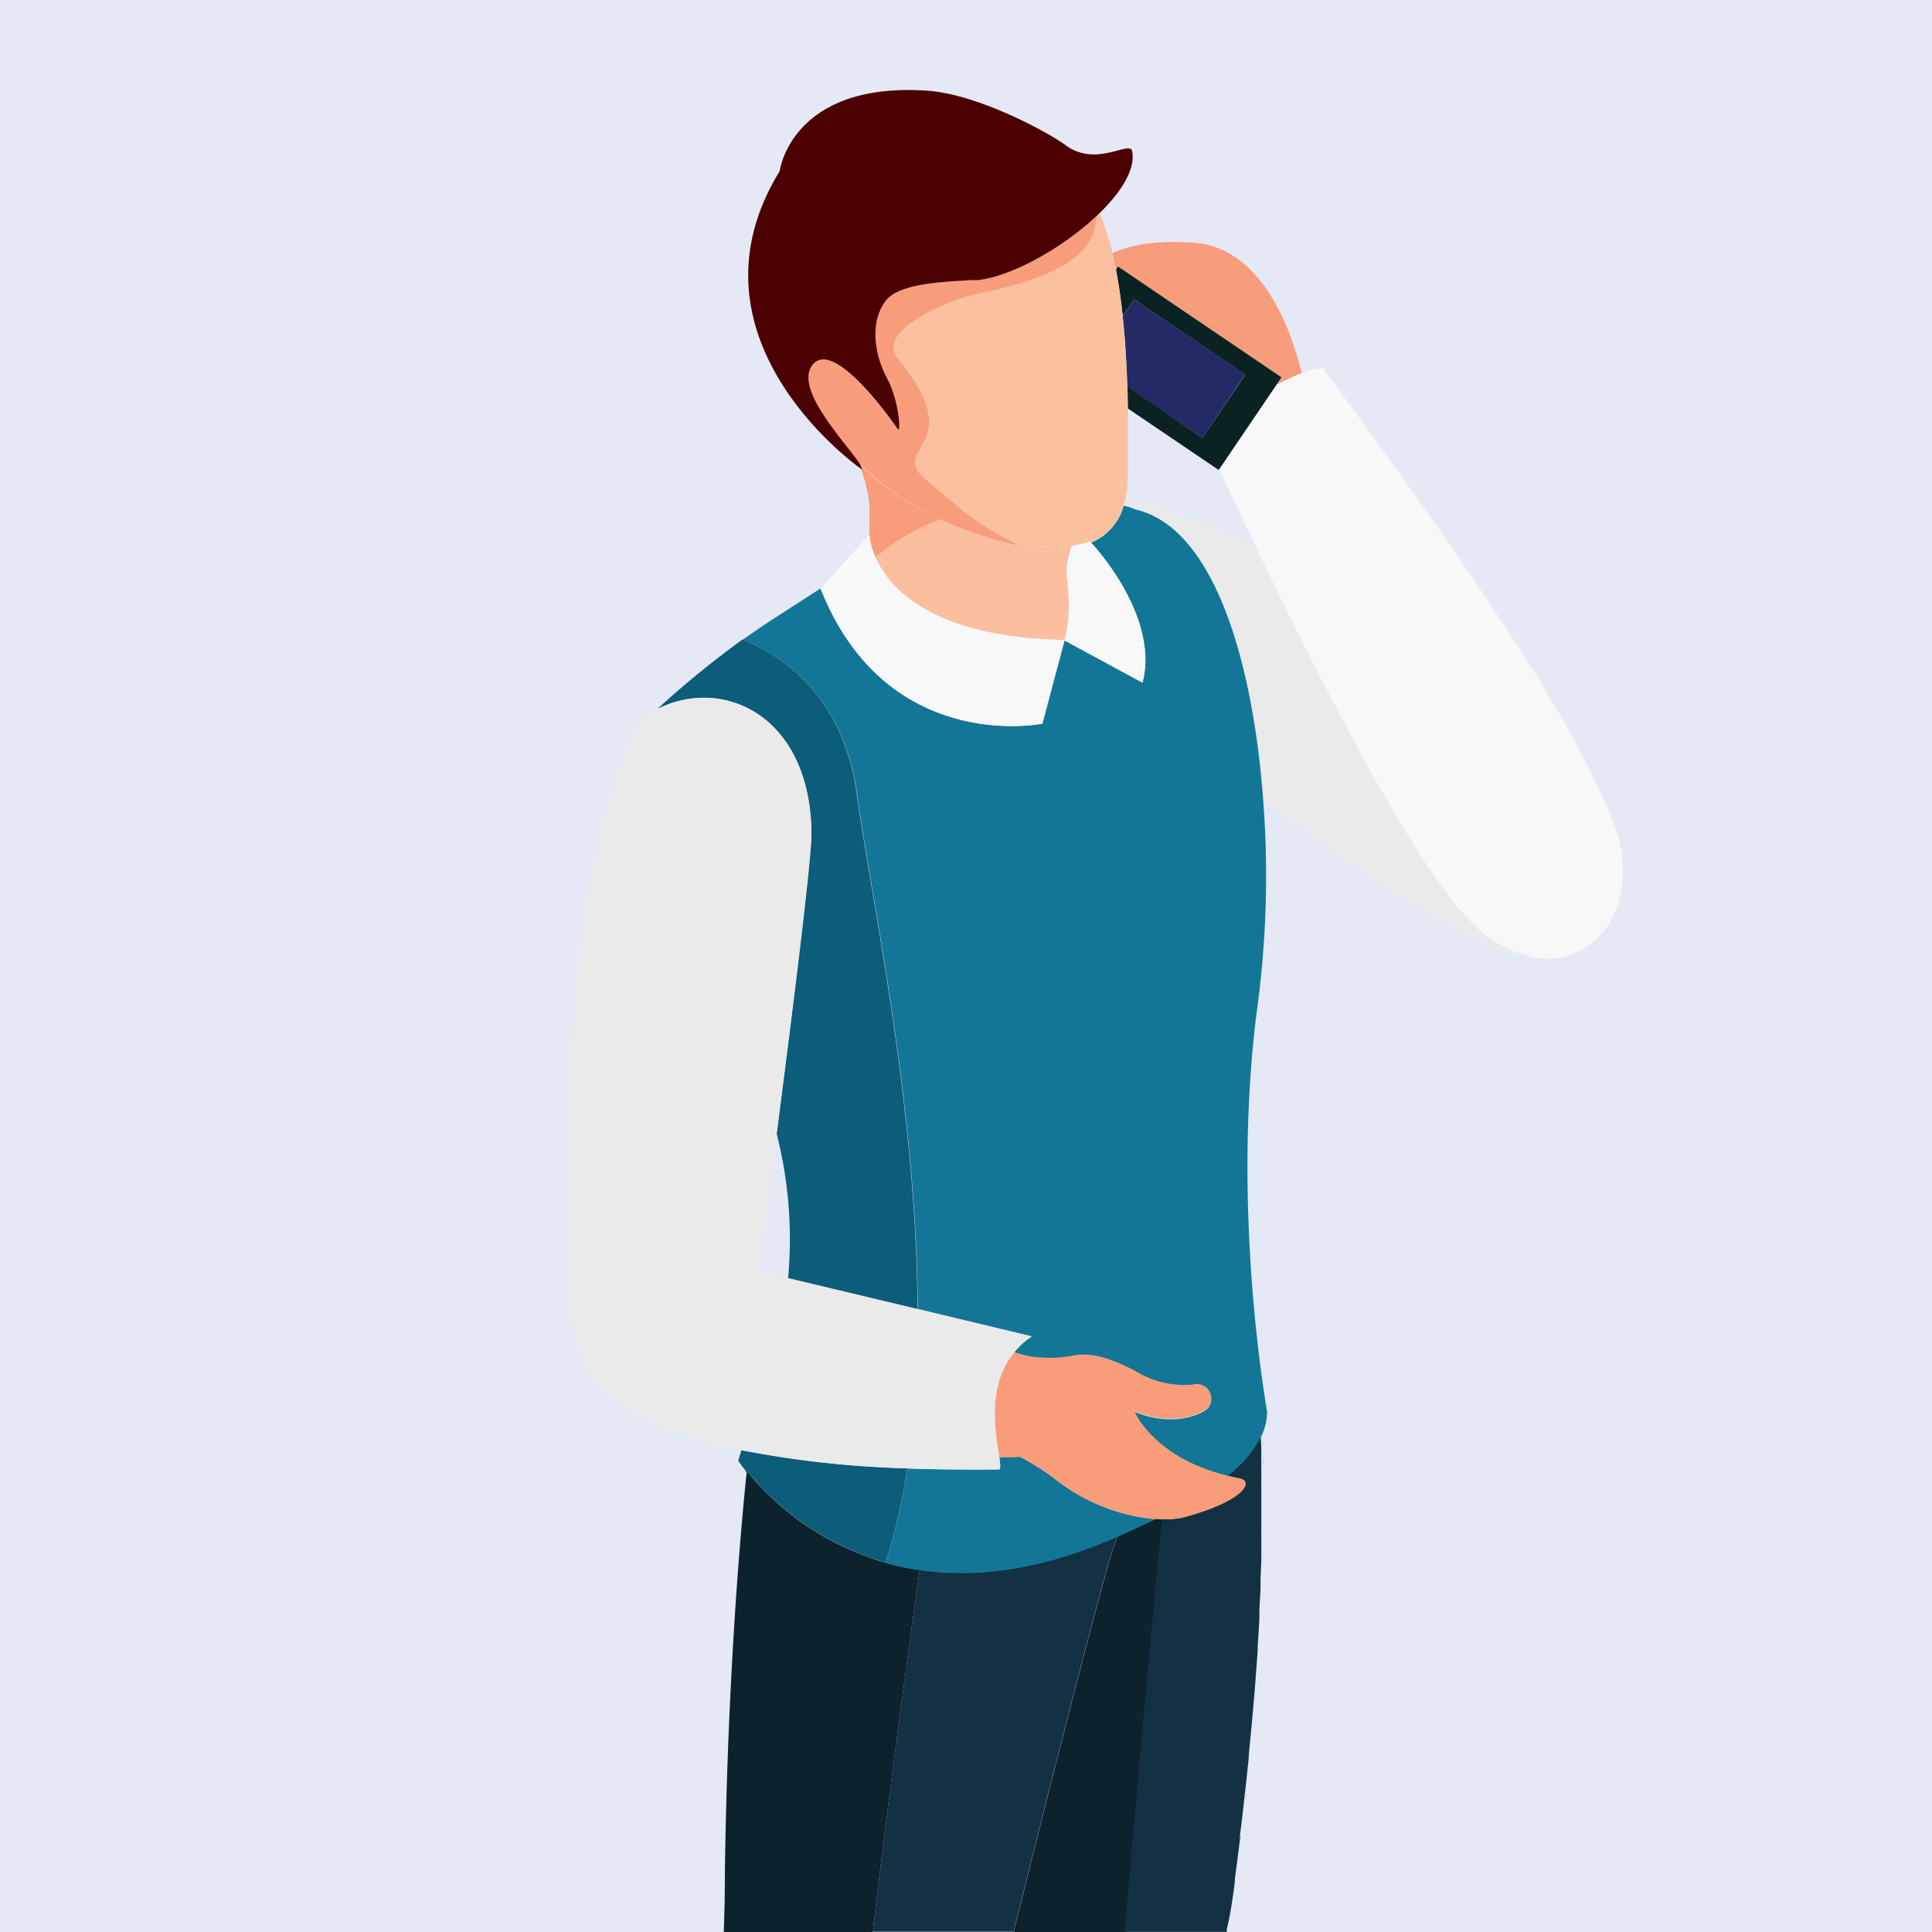<svg xmlns="http://www.w3.org/2000/svg" viewBox="0 0 200 200"><defs><style>.cls-1{fill:#e5e9f5;}.cls-2{fill:none;}.cls-3{fill:#f89d7b;}.cls-4{fill:#eaeaea;}.cls-5{fill:#f9f8f8;}.cls-6{fill:#0a2222;}.cls-7{fill:#232a65;}.cls-8{fill:#0c232d;}.cls-9{fill:#133142;}.cls-10{fill:#137697;}.cls-11{fill:#0c5d79;}.cls-12{fill:#fbbf9f;}.cls-13{fill:#f89c79;}.cls-14{fill:#fbc19f;}.cls-15{fill:#4b0102;}</style></defs><title>アセット 21</title><g id="レイヤー_2" data-name="レイヤー 2"><g id="レイヤー_1-2" data-name="レイヤー 1"><rect class="cls-1" width="200" height="200"/><path class="cls-2" d="M80.42,117.33c-1,7.93-1.89,14.24-1.89,14.24l3.08.74A44.15,44.15,0,0,0,80.42,117.33Z"/><path class="cls-2" d="M89,48.06l.06.1,0-.07Z"/><path class="cls-2" d="M0,0V200H74.93q.07-2.94.12-6.22c.22-20,1.64-35.58,2.27-41.52l0,0-.29-.38-.12-.16-.16-.22-.09-.12-.11-.16,0-.05,0-.07.31-1c-17.88-3.73-17.24-11.64-17.64-14.34-.49-3.4-1-27.61,1.75-43.17,1.7-9.59,4-17.34,6.5-18.83.23-.14.47-.25.71-.37l.23-.21a1.36,1.36,0,0,1,.12-.12l.28-.26A91,91,0,0,1,80.1,64c1.92-1.22,3.5-2.26,4.9-3.16l5-5.47c0-.14.06-.29.08-.44s0-.25,0-.38,0-.45,0-.67,0-.36,0-.53,0-.42,0-.63l0-.48L90,51.79c0-.3-.09-.59-.15-.89,0-.1,0-.21-.07-.32s-.09-.39-.14-.59l-.06-.21c-.12-.4-.25-.8-.39-1.19C89,48.47,70,35.11,80.7,17.67h0s1.15-9.23,15.18-8.33c5.57.36,13,4.57,14.32,5.58,3.32,2.51,6.82-.53,7,.71.34,1.86-1.13,4.2-3.39,6.4a25.32,25.32,0,0,1,1.34,4.18c1.57-.76,4.15-1.37,8.41-1.09,7.07.46,10.08,9,11.19,13.5,1.08-.4,2.07-.6,2.19-.41,25,33.71,27.92,42.11,29.62,45.85a15.6,15.6,0,0,1,1.22,3.9,1.1,1.1,0,0,1,.08.49c.89,6.49-3.18,11.33-8.56,10.73h0c-5.35-.06-17.54-8.23-28.54-16.51a102.48,102.48,0,0,1-.53,21c-2.92,21.19.94,42.36.94,42.36a6,6,0,0,1-.52,2.41v0c0,.59.06,1.2.08,1.83,0,.13,0,.26,0,.39,0,.35,0,.71,0,1.07s0,.88,0,1.33,0,.65,0,1,0,.85,0,1.29,0,.75,0,1.13,0,1,0,1.5c0,.31,0,.62,0,.94,0,.62,0,1.25,0,1.89,0,.23,0,.45,0,.68,0,.77,0,1.55-.08,2.36,0,.21,0,.42,0,.64,0,.84-.08,1.7-.12,2.59l0,.55q-.07,1.41-.18,2.88c0,.12,0,.25,0,.37q-.1,1.59-.24,3.27v0c-.09,1.19-.2,2.41-.31,3.67h0c-.11,1.21-.23,2.46-.36,3.73l0,.27c-.12,1.24-.26,2.51-.4,3.8,0,.13,0,.26-.05.38-.14,1.29-.3,2.61-.47,4,0,.14,0,.27,0,.41-.17,1.36-.35,2.76-.54,4.18,0,.11,0,.22,0,.32-.2,1.48-.41,3-.63,4.53,0,.18-.06.36-.08.55H200V0Z"/><path class="cls-2" d="M120.89,52.78c2.22.82,5.43,2.15,9.17,3.94-1.41-2.95-2.71-5.72-3.83-8.17l-.09.13-9.38-6.35c0,2.66,0,5.05,0,6.83a11.51,11.51,0,0,1-.34,2.79A11.49,11.49,0,0,1,120.89,52.78Z"/><path class="cls-3" d="M115.74,27.59l16.92,11.47-.54.8c.63-.33,1.23-.63,1.76-.88.29-.13.58-.25.88-.36-1.11-4.5-4.12-13-11.19-13.5-4.26-.28-6.84.33-8.41,1.09.13.56.25,1.13.36,1.7Z"/><path class="cls-4" d="M167.79,88c0,.16.06.33.08.49A1.1,1.1,0,0,0,167.79,88Z"/><path class="cls-4" d="M130.06,56.72c-3.74-1.79-7-3.12-9.17-3.94a11.49,11.49,0,0,0-4.47-.83c0,.12-.07.24-.1.35a6,6,0,0,1,1.24.4c8.07,1.85,12.11,15.59,13.19,30,11,8.28,23.19,16.45,28.54,16.51h0a12.28,12.28,0,0,1-7.07-3.8C146.54,89.72,136.94,71.12,130.06,56.72Z"/><path class="cls-5" d="M132.12,39.86l-5.89,8.69c1.12,2.45,2.42,5.22,3.83,8.17,6.88,14.4,16.48,33,22.18,38.66a12.28,12.28,0,0,0,7.07,3.8c5.38.6,9.45-4.24,8.56-10.73,0-.16-.05-.33-.08-.49a15.6,15.6,0,0,0-1.22-3.9C164.87,80.32,162,71.92,137,38.21c-.12-.19-1.11,0-2.19.41-.3.11-.59.23-.88.36C133.35,39.23,132.75,39.53,132.12,39.86Z"/><path class="cls-6" d="M126.23,48.55l5.89-8.69.54-.8L115.74,27.59l-.22.32c.3,1.55.53,3.16.7,4.8L117.41,31l11.5,7.79-4.43,6.54L116.7,40c0,.78,0,1.55.06,2.29l9.38,6.35Z"/><path class="cls-7" d="M128.91,38.76,117.41,31l-1.19,1.74c.26,2.46.41,5,.48,7.33l7.78,5.26Z"/><path class="cls-8" d="M130.81,153.1c0,.32,0,.65,0,1C130.82,153.75,130.81,153.42,130.81,153.1Z"/><path class="cls-8" d="M130.83,158c0,.31,0,.62,0,.94C130.82,158.62,130.83,158.31,130.83,158Z"/><path class="cls-8" d="M130.78,160.83c0,.23,0,.45,0,.68C130.77,161.28,130.77,161.06,130.78,160.83Z"/><path class="cls-8" d="M130.68,163.87c0,.21,0,.42,0,.64C130.67,164.29,130.68,164.08,130.68,163.87Z"/><path class="cls-8" d="M119.63,157.21c-1.35.65-2.63,1.23-3.72,1.73l-.22.09a31.13,31.13,0,0,0-1,3.05c-2.27,8.19-6.1,23.21-9.76,37.92h11.64c1.27-15.33,2.78-31.59,3.85-42.74Z"/><path class="cls-8" d="M130.54,167.1l0,.55Z"/><path class="cls-8" d="M130.74,150.7c0,.35,0,.71,0,1.07C130.77,151.41,130.75,151.05,130.74,150.7Z"/><path class="cls-8" d="M130.64,148.48c0,.59.06,1.2.08,1.83C130.7,149.68,130.67,149.07,130.64,148.48Z"/><path class="cls-8" d="M129,185.67c0,.13,0,.26-.05.38C128.94,185.93,129,185.8,129,185.67Z"/><path class="cls-8" d="M128.45,190c0,.14,0,.27,0,.41C128.42,190.28,128.44,190.15,128.45,190Z"/><path class="cls-8" d="M130.33,170.53c0,.12,0,.25,0,.37C130.32,170.78,130.33,170.65,130.33,170.53Z"/><path class="cls-8" d="M130.84,156.5c0-.38,0-.76,0-1.13C130.84,155.74,130.84,156.12,130.84,156.5Z"/><path class="cls-8" d="M127.86,194.6c0,.11,0,.22,0,.32C127.83,194.82,127.85,194.71,127.86,194.6Z"/><path class="cls-8" d="M130.07,174.17v0Z"/><path class="cls-8" d="M129.76,177.86h0Z"/><path class="cls-8" d="M129.4,181.6l0,.27Z"/><path class="cls-8" d="M91.67,161.76h0q-.87-.24-1.68-.54l-.59-.22-1-.4-.64-.28c-.3-.13-.59-.27-.88-.42l-.59-.29-1-.54-.65-.38-.91-.58c-.19-.12-.36-.25-.53-.37l-.63-.44-.5-.39-.56-.44-.45-.37c-.21-.17-.4-.35-.59-.52s-.36-.32-.53-.48-.37-.34-.53-.51l-.34-.34-.38-.4-.3-.32-.33-.37-.24-.27-.36-.44c0-.06-.11-.12-.15-.18-.63,5.94-2,21.48-2.27,41.52q0,3.28-.12,6.22H90.35c1.55-13.48,3.77-29.76,4.86-37.5A28.35,28.35,0,0,1,91.67,161.76Z"/><path class="cls-9" d="M115.69,159c-8.12,3.61-14.93,4.28-20.48,3.47-1.09,7.74-3.31,24-4.86,37.5h14.57c3.66-14.71,7.49-29.73,9.76-37.92A31.13,31.13,0,0,1,115.69,159Z"/><path class="cls-9" d="M127.82,194.92c0-.1,0-.21,0-.32.19-1.42.37-2.82.54-4.18,0-.14,0-.27,0-.41.17-1.35.33-2.67.47-4,0-.12,0-.25.05-.38.14-1.29.28-2.56.4-3.8l0-.27c.13-1.27.25-2.52.36-3.73h0c.11-1.26.22-2.48.31-3.67v0q.13-1.68.24-3.27c0-.12,0-.25,0-.37q.1-1.47.18-2.88l0-.55c0-.89.08-1.75.12-2.59,0-.22,0-.43,0-.64,0-.81.06-1.59.08-2.36,0-.23,0-.45,0-.68,0-.64,0-1.27,0-1.89,0-.32,0-.63,0-.94,0-.51,0-1,0-1.5s0-.76,0-1.13,0-.87,0-1.29,0-.66,0-1,0-.9,0-1.33,0-.72,0-1.07c0-.13,0-.26,0-.39,0-.63-.05-1.24-.08-1.83v0a12,12,0,0,1-3.6,4.29c.42.1.84.2,1.3.29,1.59.3.33,2.45-6,4.1a8.12,8.12,0,0,1-1.9.12c-1.07,11.15-2.58,27.41-3.85,42.74h10.55c0-.19,0-.37.08-.55C127.41,197.9,127.62,196.4,127.82,194.92Z"/><path class="cls-10" d="M88.73,82.26c1.37,10.09,6.19,32.15,6.28,53.25l11.8,2.82A8,8,0,0,0,105,140l1.39.42a13,13,0,0,0,4.52,0c1.33-.23,3.16-.34,6.92,1.73a9.57,9.57,0,0,0,5.62,1.24,1.5,1.5,0,0,1,1.56,2.43c-1,.82-4,1.85-7.58.31,0,0,1.9,4.76,9.62,6.68a12,12,0,0,0,3.6-4.29,6,6,0,0,0,.52-2.41s-3.86-21.17-.94-42.36a102.48,102.48,0,0,0,.53-21c-1.08-14.39-5.12-28.13-13.19-30a6,6,0,0,0-1.24-.4,5.76,5.76,0,0,1-3.4,3.83c.49.52,7.12,7.76,5.35,14.51l-8.07-4.37,0,0-2.29,8.6s-16.09,3.28-22.93-14l.07-.08c-1.4.9-3,1.94-4.9,3.16A91,91,0,0,0,68.7,72.8a98,98,0,0,1,8.18-6.6C80.85,67.8,87.33,72,88.73,82.26Z"/><path class="cls-10" d="M77.29,152.23l-.29-.38Z"/><path class="cls-10" d="M76.63,151.35l-.11-.16Z"/><path class="cls-10" d="M76.88,151.69l-.16-.22Z"/><path class="cls-10" d="M68.3,73.18a1.36,1.36,0,0,1,.12-.12A1.36,1.36,0,0,0,68.3,73.18Z"/><path class="cls-10" d="M76.49,151.14l0-.07Z"/><path class="cls-10" d="M91.65,161.75q-.87-.24-1.68-.54Q90.78,161.51,91.65,161.75Z"/><path class="cls-10" d="M82.08,156.9l-.56-.44Z"/><path class="cls-10" d="M89.38,161l-1-.4Z"/><path class="cls-10" d="M77.83,152.88l-.36-.44Z"/><path class="cls-10" d="M79.08,154.24l-.38-.4Z"/><path class="cls-10" d="M87.73,160.31c-.3-.13-.59-.28-.88-.42C87.14,160,87.43,160.18,87.73,160.31Z"/><path class="cls-10" d="M84.65,158.68l-.91-.58Z"/><path class="cls-10" d="M80,155.09c-.18-.17-.37-.34-.53-.51C79.58,154.75,79.77,154.92,80,155.09Z"/><path class="cls-10" d="M78.4,153.52l-.33-.37Z"/><path class="cls-10" d="M81.07,156.09c-.21-.17-.4-.35-.59-.52C80.67,155.74,80.86,155.92,81.07,156.09Z"/><path class="cls-10" d="M86.26,159.6l-1-.54Z"/><path class="cls-10" d="M83.21,157.73l-.63-.44Z"/><path class="cls-10" d="M109.09,153a28,28,0,0,0-3.48-2.19l0,.06c0,.08,0,.05,0,0l0-.06s-.8,0-2.17.05c.12.79.16,1.27-.06,1.27-3.42,0-6.56,0-9.47-.11a64.49,64.49,0,0,1-2.24,9.79,28.35,28.35,0,0,0,3.54.74c5.55.81,12.36.14,20.48-3.47l.22-.09c1.09-.5,2.37-1.08,3.72-1.73A19.56,19.56,0,0,1,109.09,153Z"/><path class="cls-11" d="M84,86.2c0,2.61-2,18.82-3.61,31.13a44.15,44.15,0,0,1,1.19,15l13.4,3.2c-.09-21.1-4.91-43.16-6.28-53.25C87.33,72,80.85,67.8,76.88,66.2a98,98,0,0,0-8.18,6.6l-.28.26a1.36,1.36,0,0,0-.12.12l-.23.21C74.79,70,83.84,74,84,86.2Z"/><path class="cls-11" d="M77.83,152.88l.24.27.33.37.3.32.38.4.34.34c.16.17.35.34.53.51s.34.32.53.48.38.35.59.52l.45.37.56.44.5.39.63.44c.17.12.34.25.53.37l.91.58.65.38,1,.54.59.29c.29.14.58.29.88.42l.64.28,1,.4.59.22q.81.3,1.68.54h0A64.49,64.49,0,0,0,93.91,152a103.48,103.48,0,0,1-17.16-1.87l-.31,1,0,.07,0,.05.11.16.09.12.16.22.12.16.29.38,0,0c0,.06.1.12.15.18Z"/><path class="cls-12" d="M90,54.94c0-.12,0-.25,0-.38C90.07,54.69,90.05,54.82,90,54.94Z"/><path class="cls-12" d="M89.81,50.58c0-.2-.09-.39-.14-.59C89.72,50.19,89.77,50.38,89.81,50.58Z"/><path class="cls-12" d="M89.22,48.59c.14.39.27.79.39,1.19-.12-.4-.25-.8-.39-1.19Z"/><path class="cls-12" d="M90,51.79c0-.3-.09-.59-.15-.89C89.94,51.2,90,51.49,90,51.79Z"/><path class="cls-12" d="M90.14,53.36c0,.17,0,.35,0,.53C90.14,53.71,90.14,53.53,90.14,53.36Z"/><path class="cls-12" d="M90.12,52.73l0-.48Z"/><path class="cls-12" d="M89.05,48.16l0,.06a.61.61,0,0,1,0-.12h0Z"/><path class="cls-12" d="M110.15,66.31l0,0,0,0Z"/><path class="cls-12" d="M110.47,60.17a6.12,6.12,0,0,1,.22-2.77l.19-.76A17.35,17.35,0,0,1,105,56.2l.61.31a41.85,41.85,0,0,1-8.33-2.72,22.64,22.64,0,0,0-6.64,3.9C92,60.81,96.4,66,110.16,66.25,110.16,66.25,111,64.24,110.47,60.17Z"/><path class="cls-13" d="M90,55.37a7.25,7.25,0,0,0,.65,2.32,22.64,22.64,0,0,1,6.64-3.9l-.34-.15A32.52,32.52,0,0,1,89,48.1a.61.61,0,0,0,0,.12,1,1,0,0,1,.14.37h0c.14.39.27.79.39,1.19l.06.21c0,.2.1.39.14.59s0,.22.07.32c.06.3.11.59.15.89l.06.46,0,.48c0,.21,0,.42,0,.63s0,.35,0,.53,0,.45,0,.67,0,.26,0,.38,0,.3-.08.44Z"/><path class="cls-14" d="M101.12,30.44C99,30.85,90.37,34,93,37.16c7.58,9.19-1.22,9.13,2.9,12.51,4,3.26,4.69,4.24,9.11,6.53a17.35,17.35,0,0,0,5.91.44l0-.08,2-.48,0,.05a5.76,5.76,0,0,0,3.4-3.83c0-.11.07-.23.1-.35a11.51,11.51,0,0,0,.34-2.79c0-1.78,0-4.17,0-6.83,0-.74,0-1.51-.06-2.29-.07-2.36-.22-4.87-.48-7.33-.17-1.64-.4-3.25-.7-4.8-.11-.57-.23-1.14-.36-1.7A25.32,25.32,0,0,0,113.82,22l-.35.33C113.38,25.18,111.75,28.3,101.12,30.44Z"/><path class="cls-3" d="M105.58,56.51,105,56.2c-4.42-2.29-5.15-3.27-9.11-6.53-4.12-3.38,4.68-3.32-2.9-12.51-2.59-3.12,6-6.31,8.16-6.72,10.63-2.14,12.26-5.26,12.35-8.08-3.56,3.33-8.86,6.27-12.32,6.6-3,.21-8,.25-9.47,2.14-1.66,2.13-1.29,5.48.14,8.12,1.23,2.34,1.48,5.66,1.07,5.2s-6.74-9.74-8.9-6.53c-1.76,2.59,3.82,8.24,5,10.17l0,0h0a32.52,32.52,0,0,0,7.87,5.54l.34.15A41.85,41.85,0,0,0,105.58,56.51Z"/><path class="cls-15" d="M89.23,48.59a1,1,0,0,0-.14-.37l0-.06-.06-.1c-1.18-1.93-6.76-7.58-5-10.17,2.16-3.21,8.53,6,8.9,6.53s.16-2.86-1.07-5.2c-1.43-2.64-1.8-6-.14-8.12,1.5-1.89,6.49-1.93,9.47-2.14,0,0-9.37-.26-14.14-7.49-1-1.54-3.43-4-6.31-3.8C70,35.11,89,48.47,89.22,48.59h0Z"/><path class="cls-15" d="M87,21.47C91.78,28.7,101.15,29,101.15,29c3.46-.33,8.76-3.27,12.32-6.6l.35-.33c2.26-2.2,3.73-4.54,3.39-6.4-.23-1.24-3.73,1.8-7-.71-1.32-1-8.75-5.22-14.32-5.58-14-.9-15.18,8.33-15.18,8.33h0C83.58,17.51,86,19.93,87,21.47Z"/><path class="cls-5" d="M107.86,74.91l2.29-8.6v-.06C96.4,66,92,60.81,90.61,57.69A7.25,7.25,0,0,1,90,55.37h0l-5,5.47-.07.08C91.77,78.19,107.86,74.91,107.86,74.91Z"/><path class="cls-5" d="M110.9,56.56l0,.08-.19.76a6.12,6.12,0,0,0-.22,2.77c.49,4.07-.31,6.08-.31,6.08l0,0,8.07,4.37c1.77-6.75-4.86-14-5.35-14.51l0-.05Z"/><path class="cls-13" d="M105.63,150.82c0,.05,0,.08,0,0Z"/><path class="cls-13" d="M105.61,150.76l0,.06Z"/><path class="cls-13" d="M117.42,146.07c3.61,1.54,6.55.51,7.58-.31a1.5,1.5,0,0,0-1.56-2.43,9.57,9.57,0,0,1-5.62-1.24c-3.76-2.07-5.59-2-6.92-1.73a13,13,0,0,1-4.52,0L105,140c-2.93,3.51-1.9,8.54-1.55,10.86,1.37,0,2.17-.05,2.17-.05a28,28,0,0,1,3.48,2.19,19.56,19.56,0,0,0,10.54,4.26l.78,0a8.12,8.12,0,0,0,1.9-.12c6.36-1.65,7.62-3.8,6-4.1-.46-.09-.88-.19-1.3-.29C119.32,150.83,117.42,146.07,117.42,146.07Z"/><path class="cls-4" d="M93.91,152c2.91.11,6,.15,9.47.11.22,0,.18-.48.06-1.27-.35-2.32-1.38-7.35,1.55-10.86a8,8,0,0,1,1.82-1.62L95,135.51l-13.4-3.2-3.08-.74s.86-6.31,1.89-14.24C82,105,84.06,88.81,84,86.2,83.84,74,74.79,70,68.07,73.39c-.24.12-.48.23-.71.37-2.46,1.49-4.8,9.24-6.5,18.83-2.76,15.56-2.24,39.77-1.75,43.17.4,2.7-.24,10.61,17.64,14.34A103.48,103.48,0,0,0,93.91,152Z"/><rect class="cls-2" width="200" height="200"/></g></g></svg>
